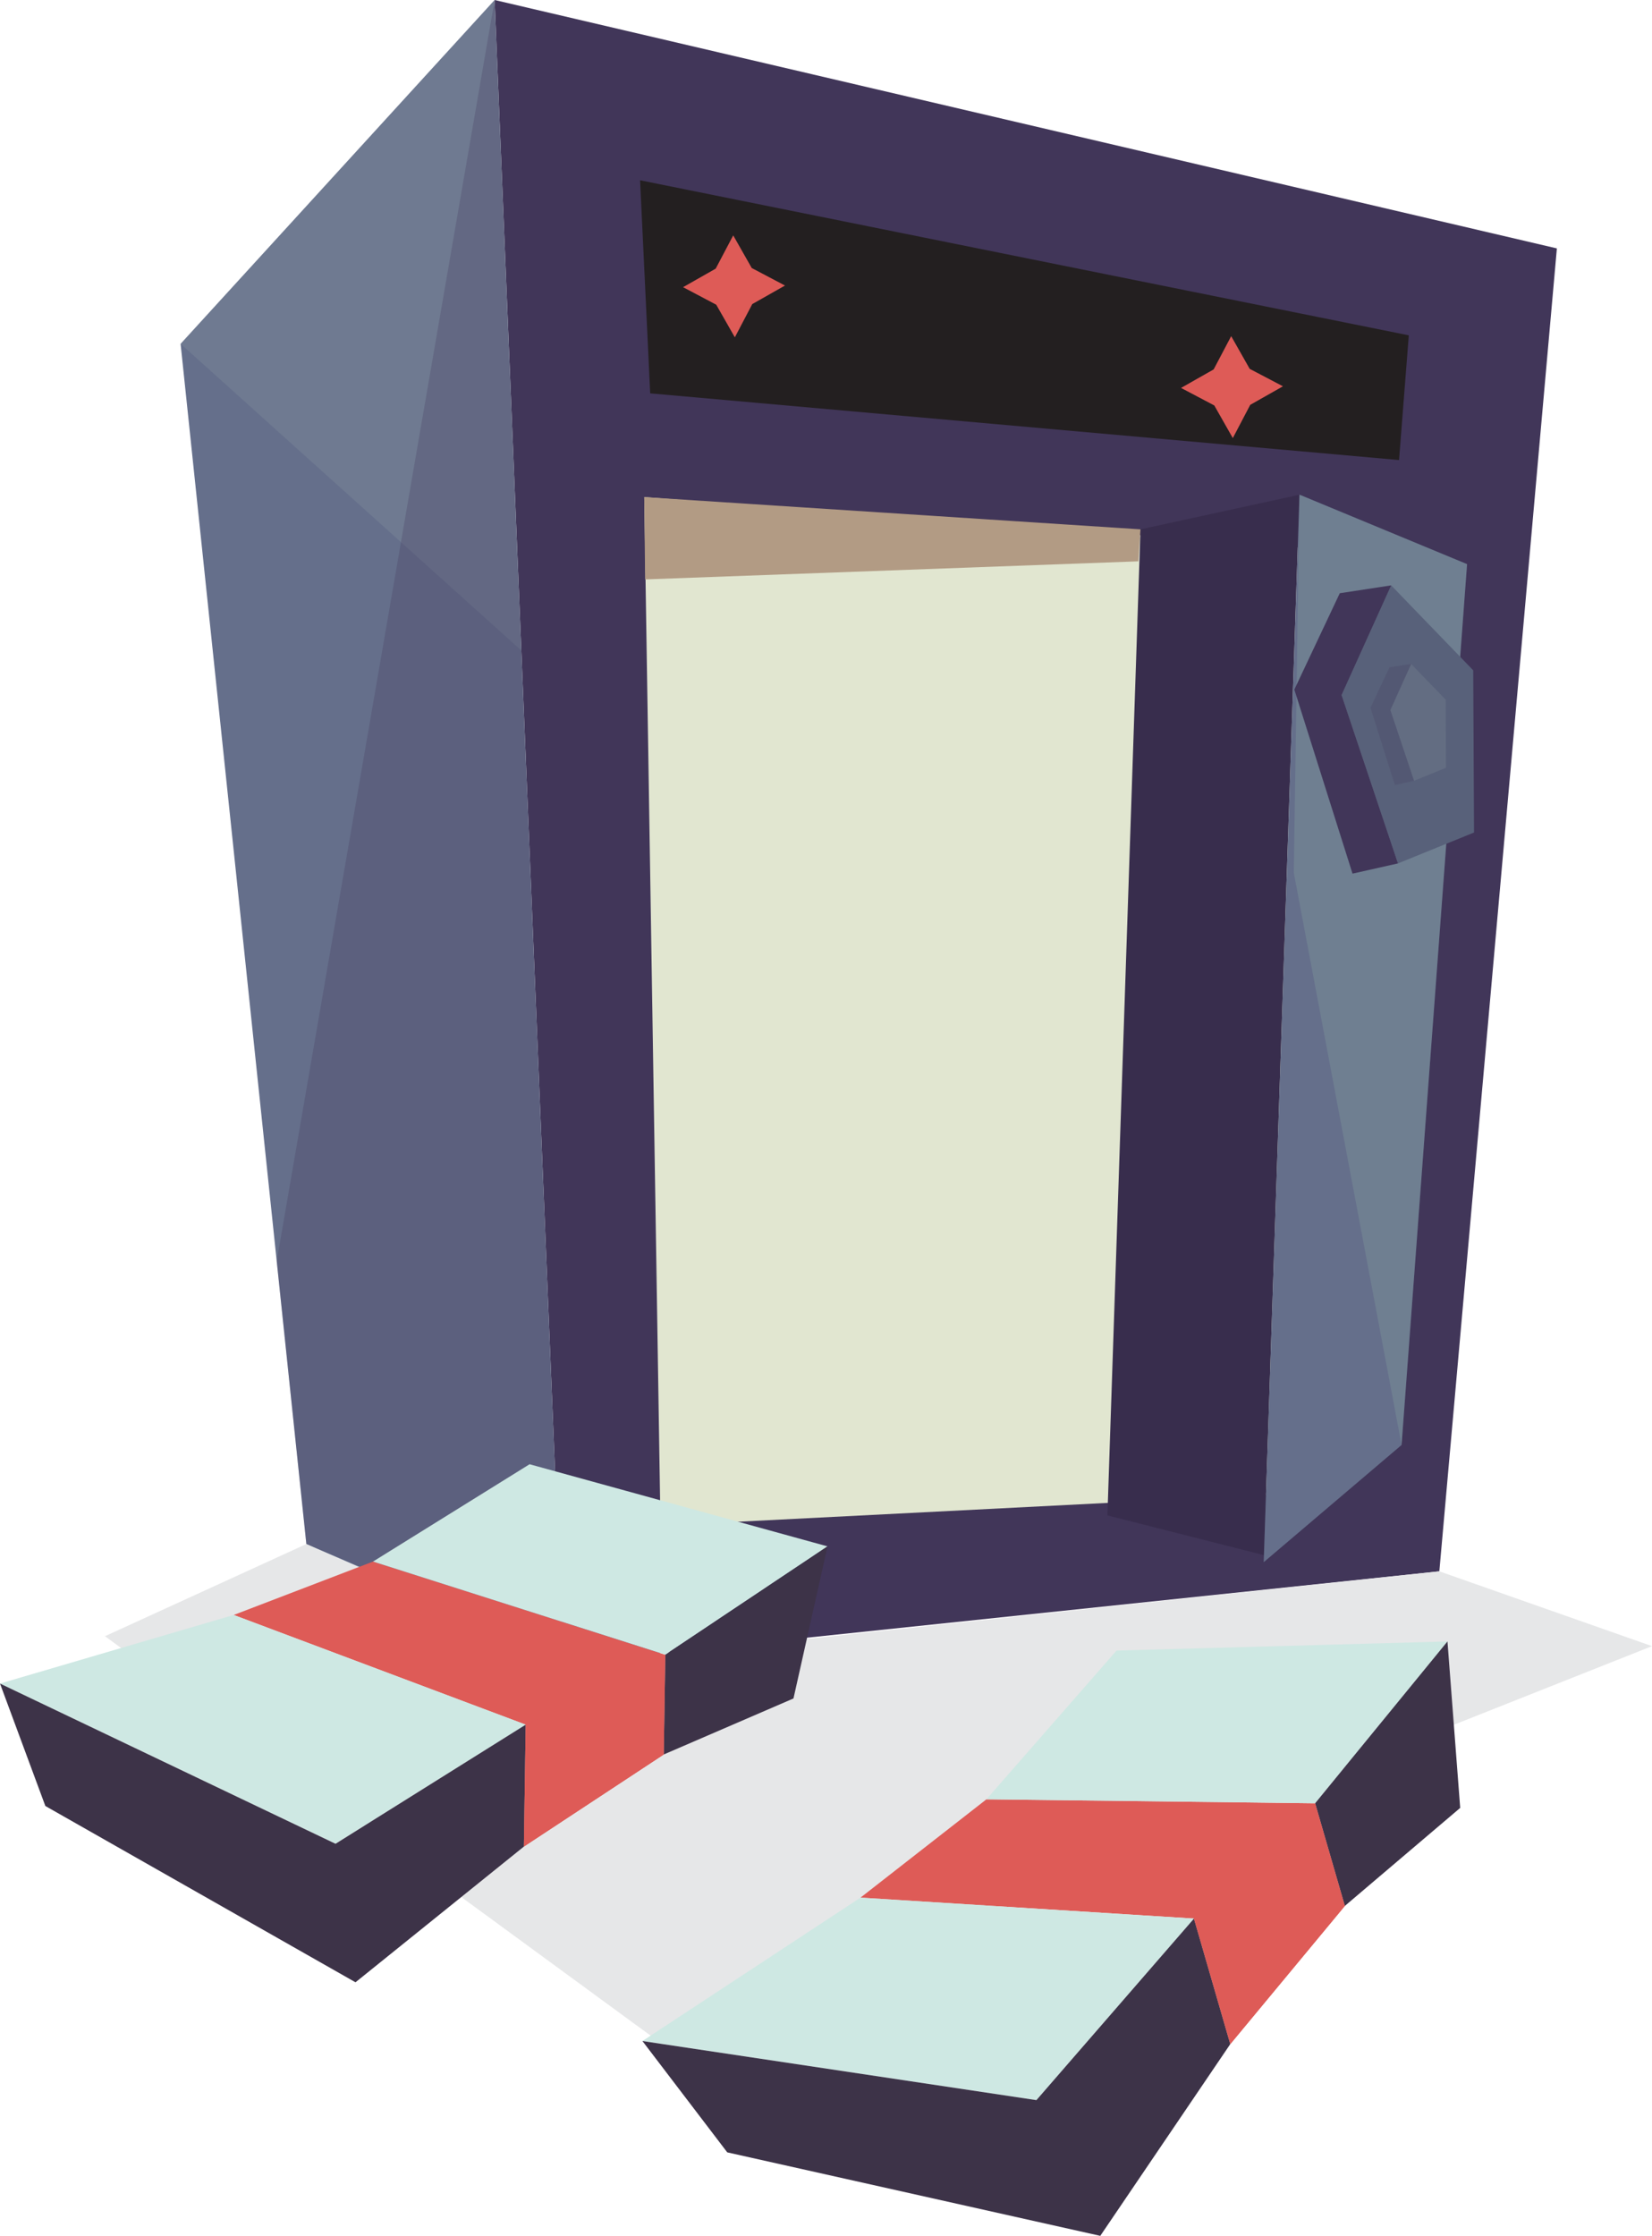 <svg xmlns="http://www.w3.org/2000/svg" viewBox="0 0 182.86 247.43"><defs><style>.cls-1{fill:#413659}.cls-2{fill:#656f8b}.cls-9{fill:#cdddce;opacity:.1}.cls-10{fill:#de5b57}.cls-11{fill:#cee8e3}.cls-12{fill:#3d3348}</style></defs><path class="cls-1" d="M54.75 0l117.58 27.49-13.01 146.4-97.01 10.18L54.75 0z"/><path class="cls-2" d="M19.99 38.05L54.75 0l7.56 184.07-28.4-13.2L19.99 38.05z"/><path fill="#e1e6d0" d="M71.31 55.01l1.8 113.83 75.55-3.85 8.03-103.42-85.38-6.56z"/><path fill="#382d4d" d="M139.91 172.1l-17.33-4.4 3.66-109.12 17.6-3.83-3.93 117.35z"/><path class="cls-2" d="M155.14 159.91l-15.26 12.97 3.96-118.14 18.55 7.69-7.25 97.48z"/><path fill="#231f20" d="M70.85 19.95l1.12 23.58 82.89 7.38 1.08-13.8-85.09-17.16z"/><path fill="#e6e7e8" d="M159.32 173.89l23.54 8.28-110.07 43.67-61.17-44.77 22.29-10.2 30.37 13.17 95.04-10.15z"/><path fill="#b29b84" d="M71.41 64.12l54.59-2 .24-3.54-54.93-3.57.1 9.11z"/><path opacity=".2" fill="#9abeaa" d="M143.21 96.58l11.93 63.33 7.25-97.48-18.55-7.68-.63 41.83z"/><path class="cls-9" d="M54.75 0l2.96 71.99-37.72-33.94L54.75 0z"/><path class="cls-10" d="M136.18 226.21l-4.02-13.89L95.25 210l13.94-10.88 36.38.44 3.29 11.36-12.68 15.29z"/><path class="cls-11" d="M132.16 212.32l-17.44 20.09-43.61-6.54L95.25 210l36.91 2.32zM145.57 199.56l14.65-17.91-36.63 1.01-14.4 16.46 36.38.44z"/><path class="cls-12" d="M71.11 225.87l9.39 12.32 41.29 9.24 14.39-21.22-4.02-13.89-17.44 20.09-43.61-6.54zM148.86 210.92l12.77-10.85-1.41-18.42-14.65 17.91 3.29 11.36z"/><path class="cls-10" d="M148.86 210.92l-3.29-11.36-13.41 12.76 4.02 13.89 12.68-15.29zM83.21 29.66l3.68 1.94-3.62 2.05-1.93 3.68-2.06-3.61-3.67-1.94 3.61-2.05 1.94-3.68 2.05 3.61z"/><path fill="#58617a" d="M154.74 95.55l-6.24-18.63 5.49-12.14 9.08 9.4.09 17.95-8.42 3.42z"/><path class="cls-10" d="M138.33 40.82l3.68 1.93-3.62 2.05-1.93 3.68-2.05-3.61-3.68-1.94 3.61-2.05 1.94-3.68 2.05 3.62z"/><path opacity=".25" fill="#413659" d="M54.75 0L30.63 139.56l3.28 31.31 28.35 11.89L54.75 0z"/><path class="cls-10" d="M57.99 204.35l.2-13.49-32.32-12.14 15.42-5.91 32.35 10.31-.17 11.04-15.48 10.19z"/><path class="cls-11" d="M58.19 190.86l-21.05 13.17L0 186.31l25.87-7.59 32.32 12.14zM73.64 183.12l17.96-11.99-32.98-9.09-17.33 10.77 32.35 10.31z"/><path class="cls-12" d="M0 186.31l5.02 13.55 34.33 19.51 18.64-15.02.2-13.49-21.05 13.18L0 186.31zM73.47 194.16l14.36-6.2 3.77-16.83-17.96 11.99-.17 11.04z"/><path class="cls-10" d="M73.47 194.16l.17-11.04-15.45 7.74-.2 13.49 15.48-10.19z"/><path class="cls-1" d="M153.99 64.78l-5.69.87-5.03 10.66 6.44 20.37 5.03-1.13-6.24-18.63 5.49-12.14z"/><path class="cls-9" d="M156.52 86.4l-2.62-7.82 2.3-5.1 3.82 3.95.03 7.54-3.53 1.43z"/><path opacity=".2" fill="#413659" d="M156.2 73.48l-2.39.36-2.11 4.48 2.7 8.56 2.12-.48-2.62-7.82 2.3-5.1z"/></svg>